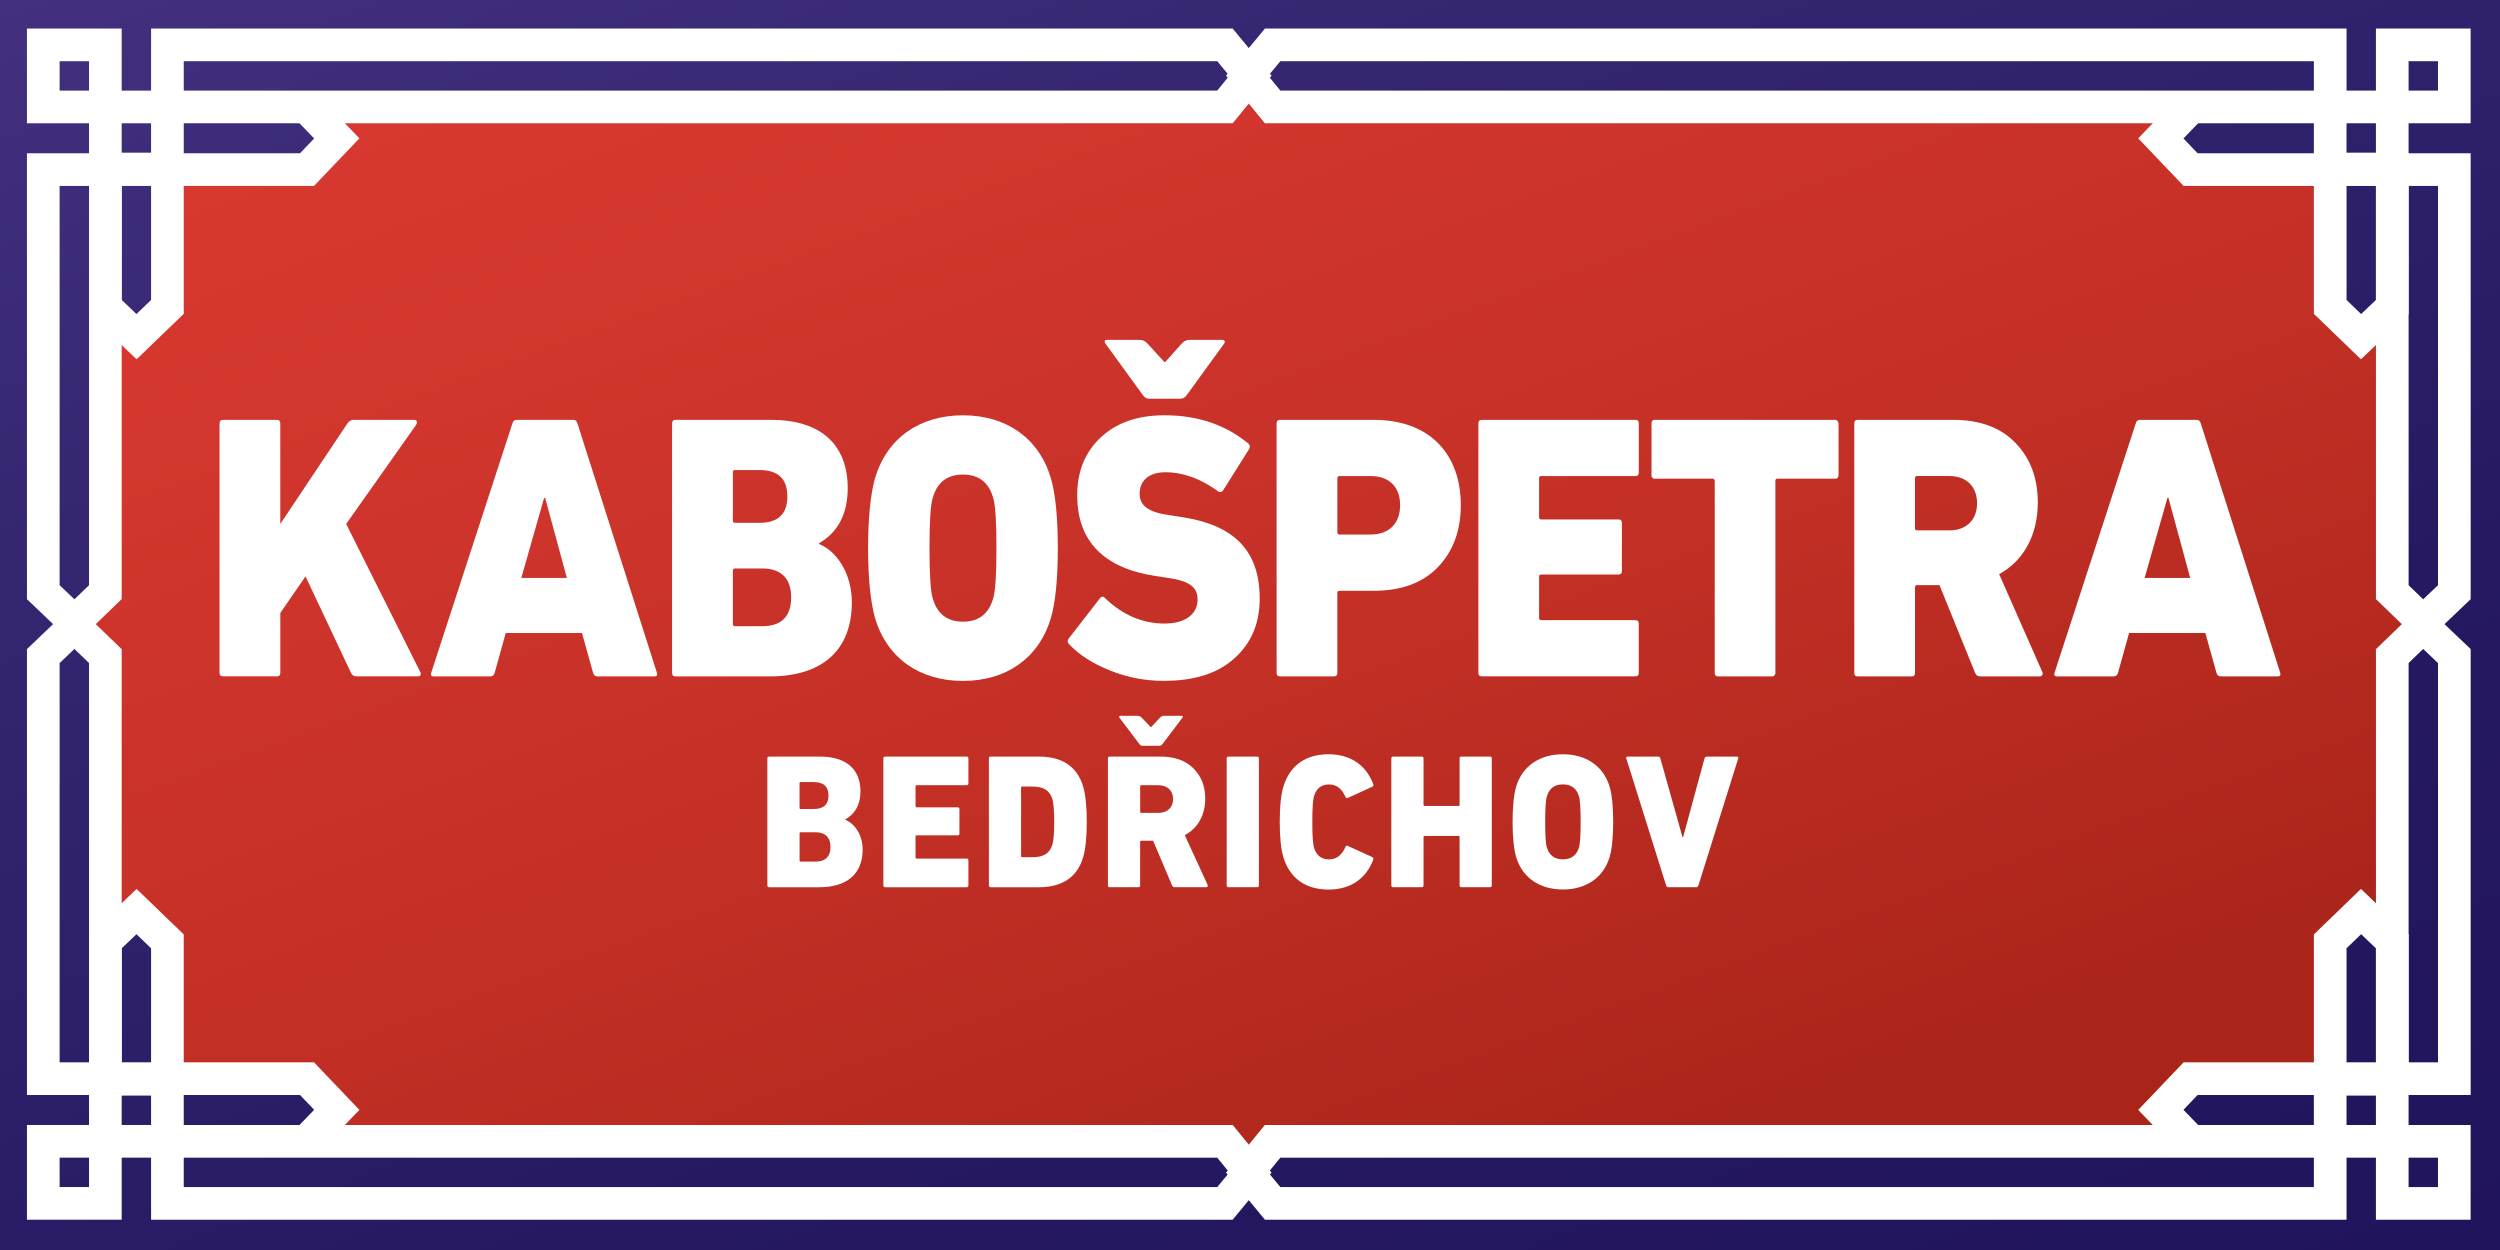 <?xml version="1.0" encoding="utf-8"?>
<!-- Generator: Adobe Illustrator 24.1.1, SVG Export Plug-In . SVG Version: 6.00 Build 0)  -->
<svg version="1.1" id="Vrstva_1" xmlns="http://www.w3.org/2000/svg" xmlns:xlink="http://www.w3.org/1999/xlink" x="0px" y="0px"
	 width="765.35px" height="382.68px" viewBox="0 0 765.35 382.68" style="enable-background:new 0 0 765.35 382.68;"
	 xml:space="preserve">
<rect x="0" y="0" width="765.35" height="382.68" fill="#808080" stroke="none"/>
<style type="text/css">
	.st0{fill:#393E9F;}
	.st1{clip-path:url(#SVGID_2_);fill:#E92E3B;}
	.st2{fill:none;stroke:#FFFFFF;stroke-width:10;stroke-miterlimit:10;}
	.st3{fill:#FFFFFF;}
	.st4{fill:url(#SVGID_3_);}
	.st5{clip-path:url(#SVGID_5_);fill:url(#SVGID_6_);}
	.st6{fill:url(#SVGID_7_);}
	.st7{clip-path:url(#SVGID_9_);fill:url(#SVGID_10_);}
	.st8{fill:url(#SVGID_11_);}
	.st9{clip-path:url(#SVGID_13_);fill:url(#SVGID_14_);}
	.st10{fill:url(#SVGID_15_);}
	.st11{clip-path:url(#SVGID_17_);fill:url(#SVGID_18_);}
</style>
<g id="Vrstva_2">
</g>
<linearGradient id="SVGID_2_" gradientUnits="userSpaceOnUse" x1="488.937" y1="483.285" x2="276.417" y2="-100.608">
	<stop  offset="0" style="stop-color:#20145C"/>
	<stop  offset="0.328" style="stop-color:#261962"/>
	<stop  offset="0.771" style="stop-color:#372773"/>
	<stop  offset="1" style="stop-color:#43307F"/>
</linearGradient>
<rect x="0" style="fill:url(#SVGID_2_);" width="765.35" height="382.68"/>
<g>
	<defs>
		<polygon id="SVGID_12_" points="33.15,97.7 40.86,100.66 50.34,93.55 53.89,49.7 96.56,50.29 101.89,40.81 99.52,35.48 
			375.67,31.92 383.38,27.77 391.67,32.52 669.6,33.7 665.45,41.4 671.38,52.66 711.67,53.26 712.86,92.37 721.15,104.22 
			732.41,93.55 730.63,181.26 740.71,187.77 730.63,203.18 730.63,285.55 722.93,279.63 712.86,286.14 714.04,327.03 707.52,331.18 
			671.97,330.59 662.49,335.33 668.41,347.77 387.52,349.55 385.15,358.44 370.34,349.55 94.78,349.55 100.12,339.48 94.78,328.81 
			52.12,331.18 50.34,290.89 42.04,277.85 33.15,286.14 31.97,200.81 23.67,191.33 33.75,179.48 		"/>
	</defs>
	<clipPath id="SVGID_3_">
		<use xlink:href="#SVGID_12_"  style="overflow:visible;"/>
	</clipPath>
	<linearGradient id="SVGID_5_" gradientUnits="userSpaceOnUse" x1="453.63" y1="387.314" x2="267.089" y2="-125.202">
		<stop  offset="0" style="stop-color:#AA2419"/>
		<stop  offset="0.377" style="stop-color:#C43026"/>
		<stop  offset="0.735" style="stop-color:#D5372F"/>
		<stop  offset="1" style="stop-color:#DB3A32"/>
	</linearGradient>
	<rect x="28.41" y="30.52" style="clip-path:url(#SVGID_3_);fill:url(#SVGID_5_);" width="708.15" height="322.67"/>
</g>
<g>
	<g>
		<rect x="13.25" y="13.74" class="st2" width="19" height="19"/>
		<rect x="32.25" y="32.74" class="st2" width="19" height="19"/>
		<polyline class="st2" points="51.25,49.63 51.25,93.96 41.8,103.07 32.25,93.96 32.25,49.63 		"/>
		<polyline class="st2" points="32.25,49.96 32.25,181.29 22.8,190.4 13.25,181.29 13.25,51.92 49.65,51.92 93.99,51.92 
			103.1,42.37 93.99,32.92 		"/>
		<polygon class="st2" points="375.01,32.74 51.25,32.74 51.25,13.74 375.01,13.74 382.81,23.18 		"/>
	</g>
	<g>
		
			<rect x="732.37" y="349.4" transform="matrix(-1 -1.224647e-16 1.224647e-16 -1 1483.733 717.807)" class="st2" width="19" height="19"/>
		
			<rect x="713.37" y="330.4" transform="matrix(-1 -1.224647e-16 1.224647e-16 -1 1445.733 679.807)" class="st2" width="19" height="19"/>
		<polyline class="st2" points="713.37,332.51 713.37,288.18 722.81,279.07 732.37,288.18 732.37,332.51 		"/>
		<polyline class="st2" points="732.37,332.18 732.37,200.85 741.81,191.74 751.37,200.85 751.37,330.22 714.96,330.22 
			670.63,330.22 661.52,339.77 670.63,349.22 		"/>
		<polygon class="st2" points="389.6,349.4 713.37,349.4 713.37,368.4 389.6,368.4 381.8,358.96 		"/>
	</g>
	<g>
		<rect x="13.25" y="349.4" class="st2" width="19" height="19"/>
		<rect x="32.25" y="330.4" class="st2" width="19" height="19"/>
		<polyline class="st2" points="51.25,332.51 51.25,288.18 41.8,279.07 32.25,288.18 32.25,332.51 		"/>
		<polyline class="st2" points="32.25,332.18 32.25,200.85 22.8,191.74 13.25,200.85 13.25,330.22 49.65,330.22 93.99,330.22 
			103.1,339.77 93.99,349.22 		"/>
		<polygon class="st2" points="375.01,349.4 51.25,349.4 51.25,368.4 375.01,368.4 382.81,358.96 		"/>
	</g>
	<g>
		
			<rect x="732.37" y="13.74" transform="matrix(-1 -1.224647e-16 1.224647e-16 -1 1483.733 46.475)" class="st2" width="19" height="19"/>
		
			<rect x="713.37" y="32.74" transform="matrix(-1 -1.224647e-16 1.224647e-16 -1 1445.733 84.475)" class="st2" width="19" height="19"/>
		<polyline class="st2" points="713.37,49.63 713.37,93.96 722.81,103.07 732.37,93.96 732.37,49.63 		"/>
		<polyline class="st2" points="732.37,49.96 732.37,181.29 741.81,190.4 751.37,181.29 751.37,51.92 714.96,51.92 670.63,51.92 
			661.52,42.37 670.63,32.92 		"/>
		<polygon class="st2" points="389.6,32.74 713.37,32.74 713.37,13.74 389.6,13.74 381.8,23.18 		"/>
	</g>
</g>
<g>
	<path class="st3" d="M234.92,232.21c0-0.41,0.17-0.59,0.56-0.59h15.51c8.29,0,12.43,4.06,12.43,10.64c0,4-1.57,6.88-4.65,8.59v0.12
		c2.97,1.18,5.32,4.71,5.32,9.12c0,7.59-4.98,11.53-13.27,11.53h-15.34c-0.39,0-0.56-0.18-0.56-0.59V232.21z M249.09,247.67
		c3.02,0,4.54-1.35,4.54-4.12s-1.51-4.12-4.54-4.12h-3.98c-0.22,0-0.34,0.12-0.34,0.35v7.53c0,0.24,0.11,0.35,0.34,0.35H249.09z
		 M244.78,263.43c0,0.24,0.11,0.35,0.34,0.35h4.48c3.08,0,4.65-1.53,4.65-4.53c0-2.82-1.57-4.47-4.65-4.47h-4.48
		c-0.22,0-0.34,0.12-0.34,0.35V263.43z"/>
	<path class="st3" d="M270.43,232.21c0-0.41,0.17-0.59,0.56-0.59h24.92c0.39,0,0.56,0.18,0.56,0.59v7.59c0,0.41-0.17,0.59-0.56,0.59
		h-15.29c-0.22,0-0.34,0.12-0.34,0.35v6.06c0,0.24,0.11,0.35,0.34,0.35h12.54c0.39,0,0.56,0.18,0.56,0.59v7.41
		c0,0.41-0.17,0.59-0.56,0.59h-12.54c-0.22,0-0.34,0.12-0.34,0.35v6.41c0,0.24,0.11,0.35,0.34,0.35h15.29
		c0.39,0,0.56,0.18,0.56,0.59v7.59c0,0.41-0.17,0.59-0.56,0.59h-24.92c-0.39,0-0.56-0.18-0.56-0.59V232.21z"/>
	<path class="st3" d="M302.74,232.21c0-0.41,0.17-0.59,0.56-0.59h14.73c7.17,0,11.7,3.06,13.55,9.12c0.73,2.47,1.12,6.12,1.12,10.88
		c0,4.76-0.39,8.41-1.12,10.88c-1.85,6.06-6.38,9.12-13.55,9.12H303.3c-0.39,0-0.56-0.18-0.56-0.59V232.21z M312.59,262.08
		c0,0.24,0.11,0.35,0.34,0.35h2.97c3.53,0,5.38-1.06,6.27-3.82c0.39-1.29,0.56-3.65,0.56-7c0-3.35-0.17-5.7-0.56-7
		c-0.9-2.76-2.74-3.82-6.27-3.82h-2.97c-0.22,0-0.34,0.12-0.34,0.35V262.08z"/>
	<path class="st3" d="M359.63,271.61c-0.39,0-0.67-0.18-0.84-0.59l-5.77-13.64h-3.64c-0.22,0-0.34,0.12-0.34,0.35v13.29
		c0,0.41-0.17,0.59-0.56,0.59h-8.74c-0.39,0-0.56-0.18-0.56-0.59v-38.81c0-0.41,0.17-0.59,0.56-0.59h15.51
		c4.31,0,7.67,1.18,10.08,3.59c2.41,2.35,3.64,5.47,3.64,9.29c0,5-2.24,9.06-6.27,11.17l7,15.23c0.17,0.29,0,0.71-0.39,0.71H359.63z
		 M349.83,228.32c-0.45,0-0.78-0.18-1.06-0.59l-6.05-8c-0.22-0.29-0.06-0.59,0.22-0.59h5.32c0.5,0,0.9,0.18,1.29,0.59l2.74,2.88
		h0.11l2.69-2.88c0.39-0.41,0.78-0.59,1.29-0.59h5.32c0.39,0,0.5,0.29,0.28,0.59l-6.05,8c-0.28,0.41-0.62,0.59-1.06,0.59H349.83z
		 M354.65,248.85c2.74,0,4.48-1.65,4.48-4.23c0-2.59-1.74-4.23-4.48-4.23h-5.26c-0.22,0-0.34,0.12-0.34,0.35v7.76
		c0,0.24,0.11,0.35,0.34,0.35H354.65z"/>
	<path class="st3" d="M375.54,232.21c0-0.41,0.17-0.59,0.56-0.59h8.74c0.39,0,0.56,0.18,0.56,0.59v38.81c0,0.41-0.17,0.59-0.56,0.59
		h-8.74c-0.39,0-0.56-0.18-0.56-0.59V232.21z"/>
	<path class="st3" d="M391.78,251.61c0-4.82,0.39-8.41,1.12-10.82c2.02-6.53,6.89-9.88,13.83-9.88c6.66,0,11.48,3.29,13.66,9.12
		c0.17,0.41,0.06,0.65-0.28,0.82l-7.45,3.41c-0.39,0.18-0.62,0.06-0.78-0.35c-1.12-2.53-2.8-3.76-4.98-3.76
		c-2.35,0-3.86,1.18-4.59,3.47c-0.39,1.18-0.56,3.82-0.56,8c0,4.17,0.17,6.82,0.56,8c0.73,2.29,2.24,3.47,4.59,3.47
		c2.18,0,3.86-1.24,4.98-3.76c0.17-0.41,0.39-0.53,0.78-0.35l7.45,3.41c0.34,0.18,0.45,0.41,0.28,0.82c-2.18,5.82-7,9.12-13.66,9.12
		c-6.94,0-11.82-3.35-13.83-9.88C392.17,260.02,391.78,256.43,391.78,251.61z"/>
	<path class="st3" d="M425.94,232.21c0-0.41,0.17-0.59,0.56-0.59h8.74c0.39,0,0.56,0.18,0.56,0.59v14.17c0,0.24,0.11,0.35,0.34,0.35
		h10.36c0.22,0,0.34-0.12,0.34-0.35v-14.17c0-0.41,0.17-0.59,0.56-0.59h8.74c0.39,0,0.56,0.18,0.56,0.59v38.81
		c0,0.41-0.17,0.59-0.56,0.59h-8.74c-0.39,0-0.56-0.18-0.56-0.59v-14.76c0-0.24-0.11-0.35-0.34-0.35h-10.36
		c-0.22,0-0.34,0.12-0.34,0.35v14.76c0,0.41-0.17,0.59-0.56,0.59h-8.74c-0.39,0-0.56-0.18-0.56-0.59V232.21z"/>
	<path class="st3" d="M463.06,251.61c0-4.71,0.39-8.35,1.12-10.88c1.96-6.35,7.34-9.82,14.28-9.82c6.94,0,12.32,3.47,14.28,9.82
		c0.73,2.41,1.12,6,1.12,10.88c0,4.88-0.39,8.47-1.12,10.88c-1.96,6.35-7.34,9.82-14.28,9.82c-6.94,0-12.32-3.47-14.28-9.82
		C463.46,259.96,463.06,256.32,463.06,251.61z M483.9,251.61c0-4.18-0.17-6.82-0.56-7.94c-0.73-2.35-2.35-3.53-4.87-3.53
		c-2.52,0-4.14,1.18-4.87,3.53c-0.39,1.12-0.56,3.76-0.56,7.94c0,4.17,0.17,6.82,0.56,7.94c0.73,2.35,2.35,3.53,4.87,3.53
		c2.52,0,4.14-1.18,4.87-3.53C483.73,258.43,483.9,255.79,483.9,251.61z"/>
	<path class="st3" d="M510.78,271.61c-0.39,0-0.62-0.18-0.73-0.59l-12.15-38.75c-0.17-0.41,0-0.65,0.5-0.65h9.18
		c0.39,0,0.62,0.18,0.73,0.59l6.78,24.11h0.17l6.55-24.11c0.11-0.41,0.34-0.59,0.73-0.59h9.13c0.45,0,0.62,0.24,0.45,0.65
		l-12.15,38.75c-0.11,0.41-0.34,0.59-0.73,0.59H510.78z"/>
</g>
<g>
	<g>
		<path class="st3" d="M67.22,129.69c0-0.81,0.32-1.15,1.06-1.15h16.47c0.74,0,1.06,0.35,1.06,1.15v30.72l20.59-30.84
			c0.53-0.69,1.16-1.04,1.8-1.04h18.59c0.84,0,1.06,0.69,0.63,1.5l-21.44,30.37l22.71,45.39c0.32,0.58,0.11,1.27-0.63,1.27h-18.9
			c-0.84,0-1.37-0.35-1.69-1.04l-13.94-29.57l-7.71,11.2v18.25c0,0.81-0.32,1.15-1.06,1.15H68.27c-0.74,0-1.06-0.35-1.06-1.15
			V129.69z"/>
		<path class="st3" d="M156.85,129.69c0.21-0.81,0.63-1.15,1.37-1.15h17.21c0.74,0,1.16,0.35,1.37,1.15l24.29,76.23
			c0.21,0.81,0,1.15-0.74,1.15h-17.43c-0.74,0-1.16-0.35-1.37-1.15l-3.38-12.13h-23.34l-3.38,12.13c-0.21,0.81-0.63,1.15-1.37,1.15
			h-17.32c-0.74,0-0.95-0.35-0.74-1.15L156.85,129.69z M159.6,176.92h13.94l-6.65-24.48h-0.32L159.6,176.92z"/>
		<path class="st3" d="M205.77,129.69c0-0.81,0.32-1.15,1.06-1.15h29.25c15.63,0,23.44,7.97,23.44,20.9
			c0,7.85-2.96,13.51-8.77,16.86v0.23c5.6,2.31,10.03,9.24,10.03,17.9c0,14.9-9.4,22.64-25.03,22.64h-28.94
			c-0.74,0-1.06-0.35-1.06-1.15V129.69z M232.49,160.06c5.7,0,8.55-2.66,8.55-8.08s-2.85-8.08-8.55-8.08h-7.5
			c-0.42,0-0.63,0.23-0.63,0.69v14.78c0,0.46,0.21,0.69,0.63,0.69H232.49z M224.36,191.01c0,0.46,0.21,0.69,0.63,0.69h8.45
			c5.81,0,8.77-3,8.77-8.89c0-5.54-2.96-8.78-8.77-8.78h-8.45c-0.42,0-0.63,0.23-0.63,0.69V191.01z"/>
		<path class="st3" d="M265.76,167.8c0-9.24,0.74-16.4,2.11-21.37c3.7-12.47,13.83-19.29,26.93-19.29
			c13.09,0,23.23,6.81,26.93,19.29c1.37,4.74,2.11,11.78,2.11,21.37s-0.74,16.63-2.11,21.37c-3.7,12.47-13.83,19.29-26.93,19.29
			c-13.1,0-23.23-6.81-26.93-19.29C266.5,184.2,265.76,177.04,265.76,167.8z M305.05,167.8c0-8.2-0.32-13.4-1.06-15.59
			c-1.37-4.62-4.44-6.93-9.19-6.93s-7.81,2.31-9.19,6.93c-0.74,2.19-1.06,7.39-1.06,15.59c0,8.2,0.32,13.4,1.06,15.59
			c1.37,4.62,4.44,6.93,9.19,6.93s7.81-2.31,9.19-6.93C304.73,181.2,305.05,176,305.05,167.8z"/>
		<path class="st3" d="M339.71,205.22c-5.39-2.19-9.5-4.85-12.36-7.97c-0.63-0.58-0.63-1.27-0.11-1.85l9.5-12.24
			c0.53-0.58,0.95-0.69,1.48-0.12c5.39,5.2,11.51,7.85,18.27,7.85c6.44,0,10.14-2.89,10.14-7.39c0-3.58-2.32-5.66-9.08-6.58
			l-3.8-0.58c-15.95-2.43-23.97-10.74-23.97-24.72c0-7.39,2.43-13.28,7.29-17.79c4.86-4.5,11.3-6.7,19.43-6.7
			c10.14,0,18.69,2.89,25.66,8.66c0.53,0.46,0.63,1.04,0.21,1.73l-7.92,12.59c-0.42,0.58-0.95,0.69-1.48,0.35
			c-5.39-3.93-10.77-5.89-16.16-5.89c-5.07,0-7.92,2.54-7.92,6.58c0,3.58,2.54,5.66,9.19,6.58l3.8,0.58
			c15.95,2.43,23.76,10.28,23.76,24.95c0,7.51-2.53,13.63-7.71,18.25c-5.07,4.62-12.25,6.93-21.65,6.93
			C350.69,208.45,345.09,207.41,339.71,205.22z M351.85,122.06c-0.84,0-1.48-0.35-2.01-1.15l-11.41-15.71
			c-0.42-0.58-0.32-1.15,0.42-1.15h10.03c0.95,0,1.69,0.35,2.43,1.15l5.17,5.66h0.21l5.07-5.66c0.74-0.81,1.48-1.15,2.43-1.15h10.03
			c0.74,0,0.95,0.58,0.53,1.15l-11.41,15.71c-0.53,0.81-1.16,1.15-2.01,1.15H351.85z"/>
		<path class="st3" d="M391.88,207.07c-0.74,0-1.06-0.35-1.06-1.15v-76.23c0-0.81,0.32-1.15,1.06-1.15h28.72
			c17,0,26.61,10.39,26.61,26.1c0,7.74-2.32,14.09-6.97,18.94s-11.19,7.28-19.64,7.28h-10.56c-0.42,0-0.63,0.23-0.63,0.69v24.37
			c0,0.81-0.32,1.15-1.06,1.15H391.88z M419.55,163.64c5.81,0,9.08-3.46,9.08-9.01c0-5.54-3.27-8.89-9.08-8.89h-9.5
			c-0.42,0-0.63,0.23-0.63,0.69v16.52c0,0.46,0.21,0.69,0.63,0.69H419.55z"/>
		<path class="st3" d="M452.59,129.69c0-0.81,0.32-1.15,1.06-1.15h46.99c0.74,0,1.06,0.35,1.06,1.15v14.9
			c0,0.81-0.32,1.15-1.06,1.15h-28.83c-0.42,0-0.63,0.23-0.63,0.69v11.9c0,0.46,0.21,0.69,0.63,0.69h23.66
			c0.74,0,1.06,0.35,1.06,1.15v14.55c0,0.81-0.32,1.16-1.06,1.16h-23.66c-0.42,0-0.63,0.23-0.63,0.69v12.59
			c0,0.46,0.21,0.69,0.63,0.69h28.83c0.74,0,1.06,0.35,1.06,1.15v14.9c0,0.81-0.32,1.15-1.06,1.15h-46.99
			c-0.74,0-1.06-0.35-1.06-1.15V129.69z"/>
		<path class="st3" d="M526.01,207.07h-0.32c-0.11,0-0.32-0.12-0.53-0.35c-0.11-0.12-0.21-0.35-0.21-0.46v-0.35v-58.67
			c0-0.35-0.21-0.58-0.53-0.69h-0.11h-17.64h-0.32c-0.11,0-0.32-0.12-0.42-0.23l-0.11-0.12c0-0.12,0-0.12-0.11-0.12
			c-0.11-0.12-0.11-0.35-0.11-0.69v-15.71c0-0.58,0.21-1.04,0.74-1.15h0.32h55.13c0.32,0,0.53,0.12,0.74,0.35
			c0.11,0.12,0.11,0.12,0.11,0.23c0.11,0.12,0.21,0.35,0.21,0.58v15.71c0,0.35-0.11,0.69-0.32,0.92c-0.11,0.12-0.32,0.23-0.53,0.23
			h-0.21h-17.64c-0.21,0-0.32,0-0.42,0.12l-0.21,0.23v0.35v58.67v0.35c-0.11,0.23-0.21,0.46-0.53,0.69
			c-0.11,0.12-0.21,0.12-0.53,0.12H526.01z"/>
		<path class="st3" d="M606.21,207.07c-0.74,0-1.27-0.35-1.58-1.15l-10.88-26.79h-6.86c-0.42,0-0.63,0.23-0.63,0.69v26.1
			c0,0.81-0.32,1.15-1.06,1.15h-16.47c-0.74,0-1.06-0.35-1.06-1.15v-76.23c0-0.81,0.32-1.15,1.06-1.15h29.25
			c8.13,0,14.47,2.31,19.01,7.04c4.54,4.62,6.86,10.74,6.86,18.25c0,9.82-4.22,17.79-11.83,21.94l13.2,29.91
			c0.32,0.58,0,1.39-0.74,1.39H606.21z M596.81,162.37c5.17,0,8.45-3.23,8.45-8.32c0-5.08-3.27-8.32-8.45-8.32h-9.93
			c-0.42,0-0.63,0.23-0.63,0.69v15.25c0,0.46,0.21,0.69,0.63,0.69H596.81z"/>
		<path class="st3" d="M653.81,129.69c0.21-0.81,0.63-1.15,1.37-1.15h17.21c0.74,0,1.16,0.35,1.37,1.15l24.29,76.23
			c0.21,0.81,0,1.15-0.74,1.15H679.9c-0.74,0-1.16-0.35-1.37-1.15l-3.38-12.13H651.8l-3.38,12.13c-0.21,0.81-0.63,1.15-1.37,1.15
			h-17.32c-0.74,0-0.95-0.35-0.74-1.15L653.81,129.69z M656.56,176.92h13.94l-6.65-24.48h-0.32L656.56,176.92z"/>
	</g>
</g>
</svg>
